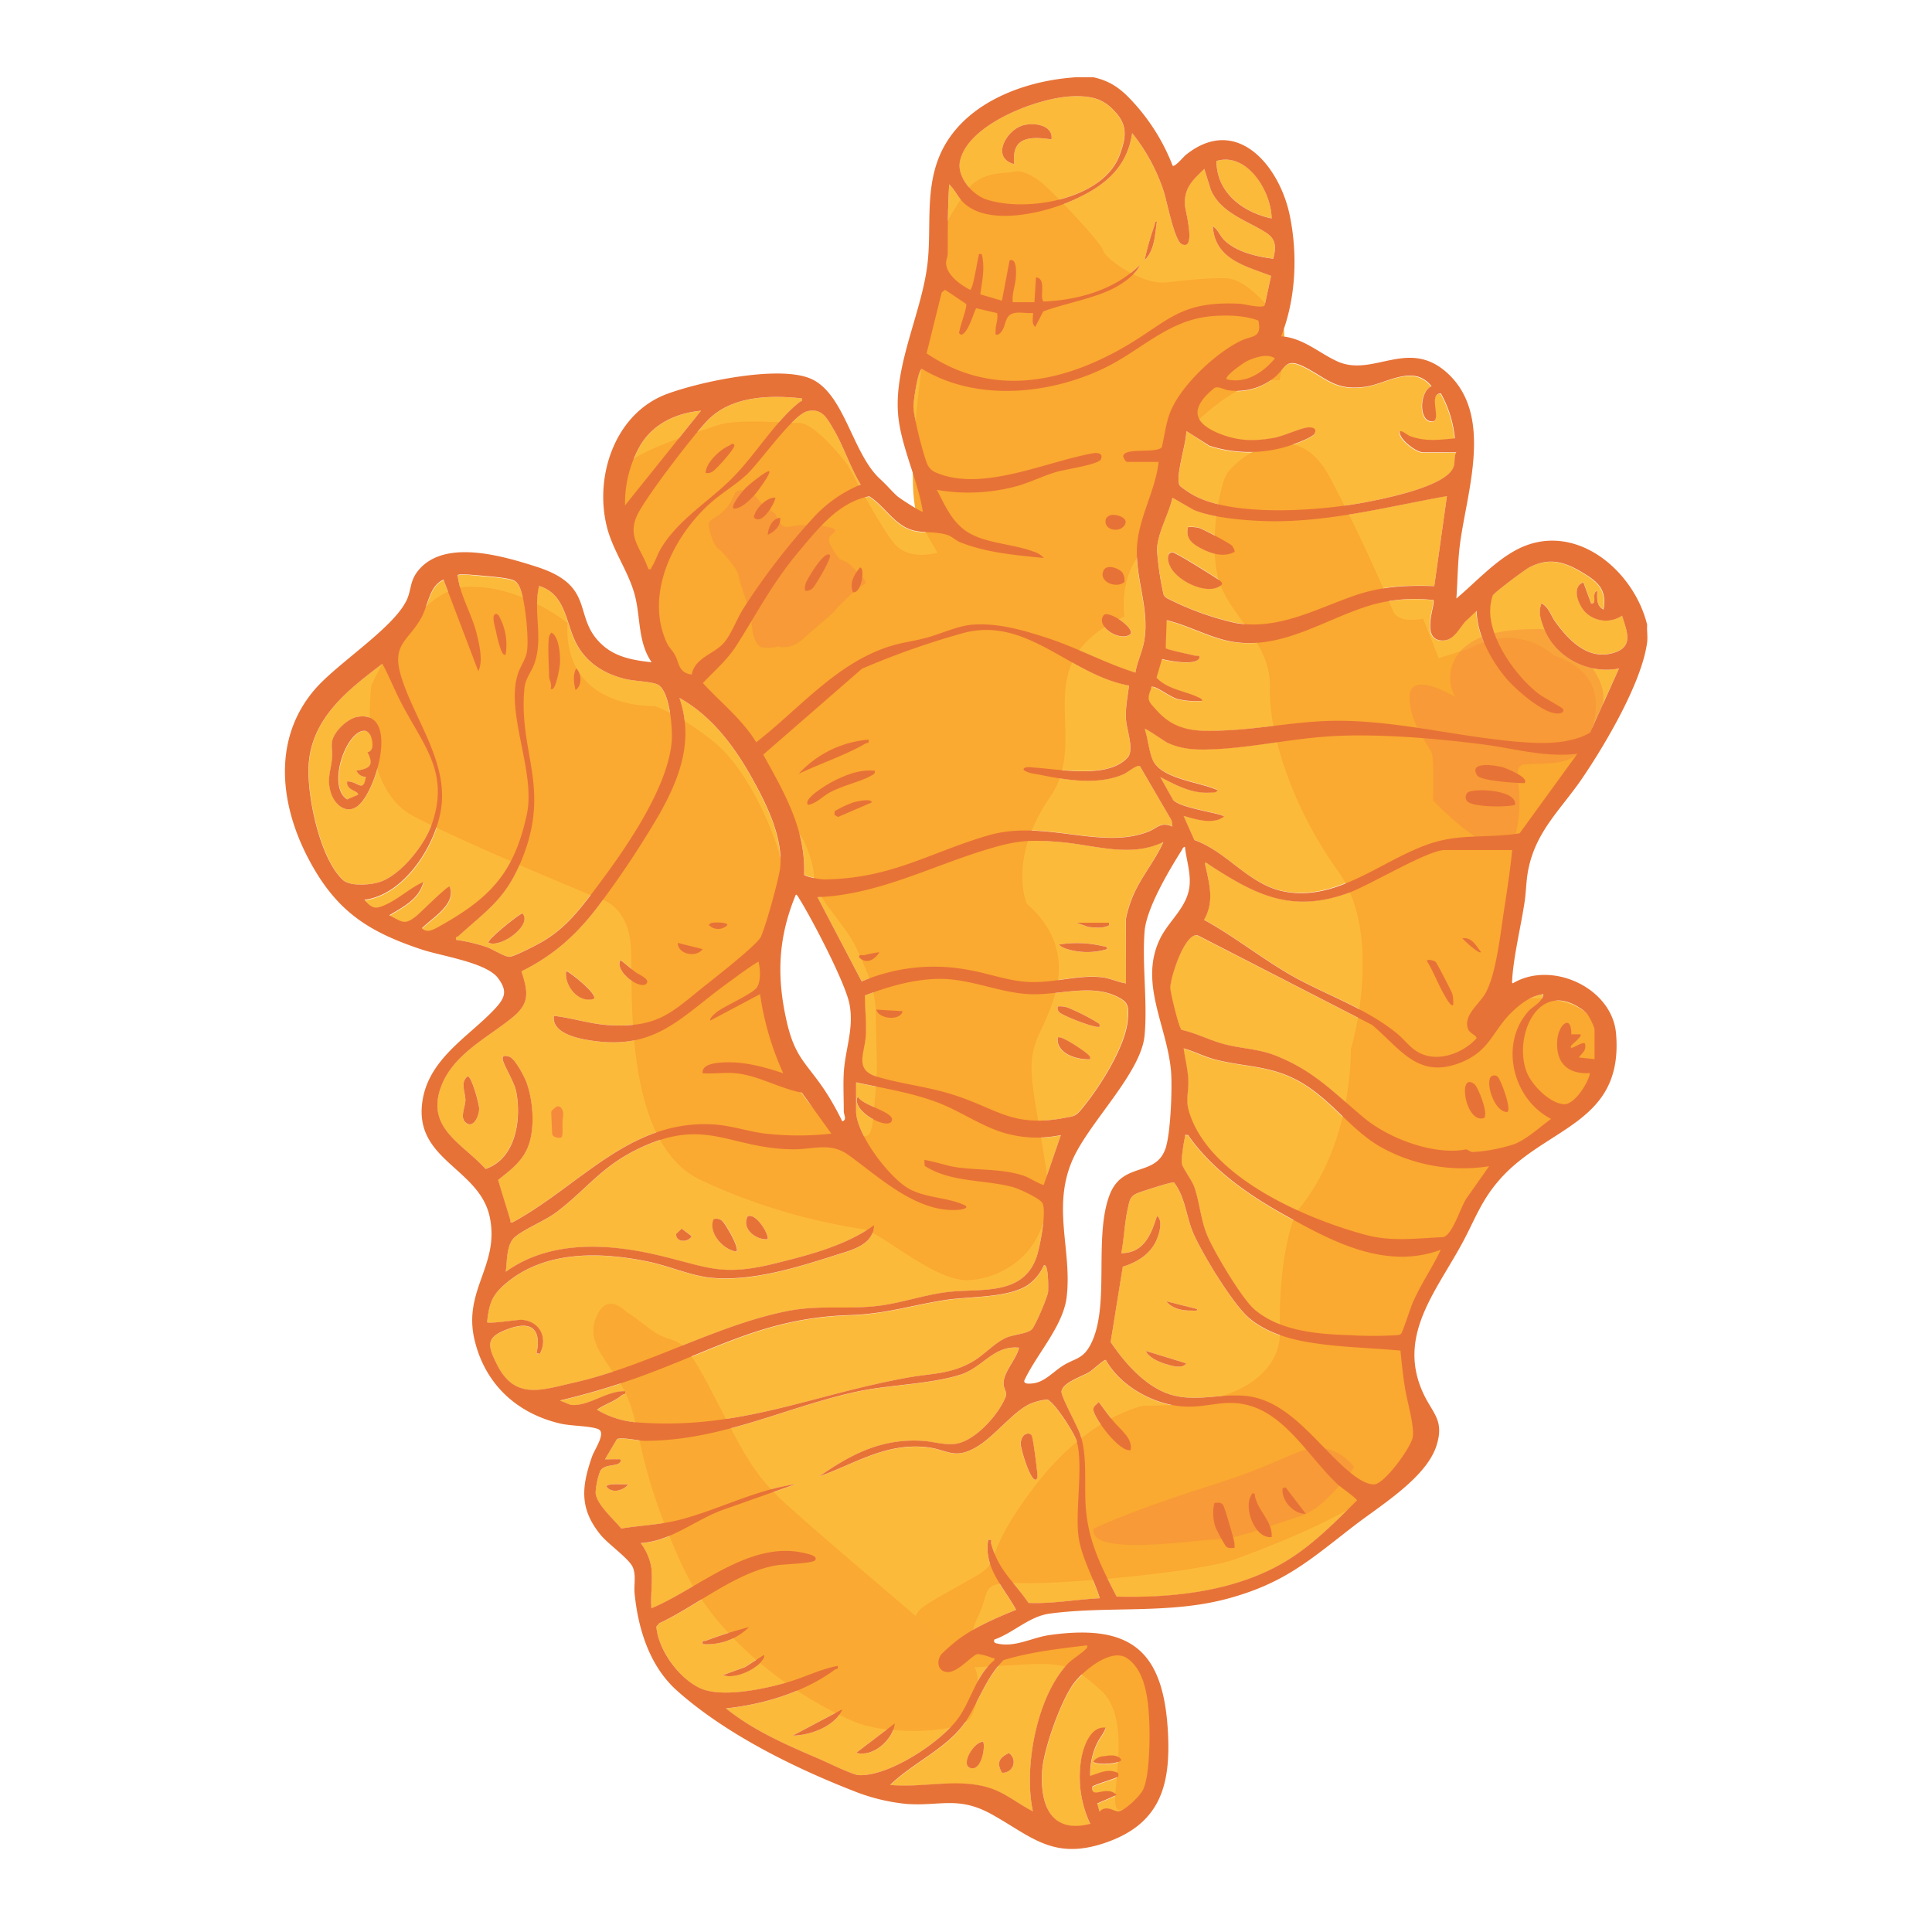 <svg xmlns="http://www.w3.org/2000/svg" xmlns:xlink="http://www.w3.org/1999/xlink" id="Calque_1" data-name="Calque 1" viewBox="0 0 500 500"><defs><style>.cls-1{fill:none;}.cls-2{fill:#fcba3a;}.cls-3{fill:#faa931;}.cls-4{opacity:0.46;}.cls-5{clip-path:url(#clip-path);}.cls-6{fill:#f58a3c;}.cls-7{clip-path:url(#clip-path-2);}.cls-8{fill:#faaa32;}.cls-9{clip-path:url(#clip-path-3);}.cls-10{fill:#e77237;}</style><clipPath id="clip-path"><rect class="cls-1" x="183.39" y="126.77" width="40.64" height="40.84"></rect></clipPath><clipPath id="clip-path-2"><rect class="cls-1" x="282.93" y="374.69" width="67.47" height="25.15"></rect></clipPath><clipPath id="clip-path-3"><rect class="cls-1" x="364.81" y="162.76" width="50.14" height="56.31"></rect></clipPath></defs><title>socrate</title><path class="cls-2" d="M168.59,406a14.11,14.11,0,0,0-2.81-6.62c7.83-.46,13.89-5.82,21-8.51l19.13-6.75c-10.33,1.45-20,6.62-29.93,9.2-5.21,1.35-10,1.44-15.23,2.29-1.81-2.28-6.54-6.35-6.63-9.3a19.11,19.11,0,0,1,1.21-5.62c1.29-2,4.55-1,5.23-2.4.39-.81-.65-.57-1-.6-1-.07-2,.06-3,0l3.06-5.19c1-.65,5.65.41,7.18.41,19.69.05,36.41-8.69,54.77-12.68,8.52-1.86,19-1.92,26.89-4.41,5.86-1.85,8.61-7.7,15.25-7-.69,3-4.15,6.29-4,9.42.06,1.29,1,2,.53,3.29-1.76,4.58-8,11.61-13.14,12.18-2.92.32-5.65-.63-8.44-.8-10.52-.62-18.34,3.41-26.68,9.22,9.34-3.34,17.07-8.58,27.48-7.61,5.77.53,7.41,3.54,13.51-.16,4.7-2.85,9.67-9.55,14.08-11.21a15.72,15.72,0,0,1,3.94-.92c1.79.49,7.1,8.71,7.67,10.81,1.68,6.21-.32,17,.39,24.1.55,5.56,3.94,11.22,5.57,16.51-6.13.3-12.34,1.48-18.46,1.21-3.87-5.65-7.73-8.36-9.63-15.28-.18-.64.43-1.19-.81-1-1.21,7.21,4.09,12.22,7.22,18.06-5,2-10.65,4.48-15,7.7a43.56,43.56,0,0,0-4.29,3.74c-1.51,1.9-.79,4.76,1.8,4.65s6.19-4.51,7.63-4.67a18.52,18.52,0,0,1,3.67,1c.4.17.69-.21.54.64-4.59,3.76-5.9,10-9.06,14.62-4.35,6.37-18.27,15.56-26.06,15.09-1.59-.09-8.08-3.27-10.09-4.14-8.43-3.63-17-7.3-24.2-13.12,9.58-1,20.31-4.19,28.13-10,.45-.33,1,0,.75-1-4.44.86-8.5,2.94-12.83,4.22-6,1.76-17.5,4.25-23.1,1.41-5.34-2.7-10.43-9.81-11-15.78l.76-.88c9.64-4.44,19.84-13.19,30.39-14.95,1.74-.3,9.27-.46,9.93-1.32.89-1.14-2-1.68-2.6-1.82-14.24-3.48-27.4,9.06-39.74,14.27-.26-3.28.35-7,0-10.24M266,371c-1.32.12-1.93,1.69-1.86,2.9s2.39,9,3.79,9.07c.7-.46.52-.63.5-1.28,0-1.25-1.1-9.67-1.47-10.19a1.09,1.09,0,0,0-1-.5M162.57,384.14c-.85.11-5.63-.41-5.61.6,1.36,1.86,4.4,1.06,5.61-.6m31.3,36.94a113.65,113.65,0,0,0-11.16,3.5c-.61.25-1.08-.23-.88.9a15.44,15.44,0,0,0,12-4.4m2.67,9.49c.28-.28,1.61-1.79,1.14-2.27l-4.87,3.15-5.76,2.07c2.79,1,7.43-1,9.49-2.95M218,442.35l-12.84,6.82c4.47,0,11.08-2.46,12.84-6.82M231.59,446l-10,7.62c4.32,1.26,9.54-3.32,10-7.62"></path><path class="cls-2" d="M221.57,280.15c7.06,1.54,14.28,2.64,21.07,5.21,6.28,2.38,12.16,6.76,18.65,8.25a30,30,0,0,0,13.24.19l-4.41,12.85c-.36.27-4-1.91-4.82-2.2-5.57-2-11.64-1.49-17.41-2.27-3-.41-5.69-1.48-8.67-1.95l.07,1.54c6.86,4.37,15.31,3.5,22.81,5.48,1.54.41,6.93,2.88,7.64,4.1,1.2,2-.63,11.59-1.51,14.08-3.58,10.14-14.59,7.93-23.14,9-5.79.7-11.63,2.75-17.36,3.5-8.34,1.11-15.47-.31-24.23,1.46-18.18,3.67-36.3,14.27-55,18.48-8.22,1.85-15.22,4.61-19.86-4.63-2.64-5.26-2.86-7.17,2.79-9.24,5.89-2.16,8.74-.24,7.43,6.23l.79.2c2.26-4.08.09-8.46-4.61-8.83-.95-.08-9.06,1.17-9,.6.52-4.47,1-6.64,4.42-9.64,10.2-9,24.81-8.62,37.33-6,5.24,1.09,11.16,3.69,16.3,4.17,10.48,1,21.92-2.59,31.85-5.77,4.11-1.32,10-2.55,10.24-7.83-7.35,5.31-17.05,7.77-25.8,9.92-13.89,3.42-17.31.85-30.1-2.17-13.08-3.1-28-3.9-39.41,4.29.37-2.68.15-6.93,2.21-8.83,2.33-2.15,7.9-4.32,11-6.66,7.71-5.82,11.5-11.67,21-16.29,17.55-8.53,23.66-.05,40.19.09,5.15,0,9.62-1.88,14.23,1.42,8,5.71,17.84,15.23,28.74,14.22.84-.08,2.86-.52,1.23-1.25-4.34-2-9.68-1.77-14-4.05-5.21-2.73-13.91-14.27-13.91-20.2Zm.4,3.62c-2,3.71,8.06,9,8.82,6.21.62-2.3-7.78-3.88-8.82-6.21M198.69,320.7c.21-1.78-3.45-7.15-5.25-5.85-1.59,3.14,2.28,6.17,5.25,5.85m-8,3.22c.76-1-2.93-7.31-3.8-8a2.29,2.29,0,0,0-2.15-.35c-1.5,3.54,2.5,8,6,8.38m-11.63-4-2.6-1.92L175,319.31c-.21,2.22,3.18,2.38,4,.6"></path><path class="cls-2" d="M299.82,119.57c-.82,7.65-5.22,14.44-5.61,22.28-.41,8.09,3.26,15.74,1.89,24-.47,2.85-1.82,5.49-2.3,8.33-7.82-2.49-15.08-6.49-22.88-9-6.21-2-13.25-4-19.81-3.36-3.53.37-7.91,2.41-11.49,3.36-3,.8-6.16,1.19-9.14,2.11-13.95,4.27-23.64,16.25-34.81,24.91-3.67-6-9.22-10.28-13.81-15.32,3-3.27,6.3-6,8.72-9.77,5.74-9,9.37-16.34,16.55-24.81,4.82-5.68,10.06-12.3,17.79-13.76,4,2.55,6.57,7.63,11.56,8.87,2.73.67,6,.18,8.84,1.19,1,.36,2,1.36,3.05,1.77,6.74,2.76,14.55,3.42,21.75,4.13a5.56,5.56,0,0,0-2.58-1.62c-5.24-2-12.43-2.16-17.05-5-4.15-2.58-5.9-6.86-8.06-11,7.25,1.07,14.12,1,21.17-1.1,3.38-1,6.58-2.63,10-3.6,2.1-.59,10.68-1.8,11.26-3.19s-.42-1.7-1.63-1.65c-12.19,2-28.95,10.25-41,5.08a4,4,0,0,1-2.27-2.14c-1.06-2.41-3.56-12.37-3.6-14.9,0-1.36,1.12-9.59,2.23-9.82,13.79,8.43,32.43,6.74,46.61.08,10.14-4.77,17.05-12.93,28.81-13.75,3.79-.25,8.05-.17,11.61,1.19,1,4.59-1.64,3.84-4.44,5.19-6.65,3.17-15.89,11.85-18.5,18.83-1.08,2.91-1.36,5.8-2.06,8.78-1.64,1.69-9.79-.09-10,2.36a3,3,0,0,0,.89,1.42Zm-12.14,13.71a2,2,0,0,0-1.45,1c-.82,3.09,3.86,3.8,5,1.34.76-1.66-2.22-2.56-3.51-2.34m-72.94,10.37c-1.4-1.27-5.78,6.11-6.2,7.25a4.18,4.18,0,0,0-.22,2,2.32,2.32,0,0,0,2-.69c.78-.78,5-8,4.4-8.54m75.73,4.53c-.89-1.11-4.07-2.31-4.9-.5-1.31,2.89,3.35,4.74,5.45,2.93a3.89,3.89,0,0,0-.55-2.43m-69.7,5.1c2.33.27,3.1-6.47,1.79-6.41-1.51,1.82-2.81,4-1.79,6.41m71.79,10.81c1.15-1.61-5.91-6.42-7-4.8-2.05,3,4.59,7,7,4.8"></path><path class="cls-2" d="M190.46,277.74c5.6.57,11.46,4,17,5.06l7.66,10.6a78.64,78.64,0,0,1-17,0c-4.37-.53-8.87-2.09-13.27-2.38-21.8-1.45-34.66,15.8-52.2,25.3-.88.14-.46-.14-.6-.58-1.05-3.46-2.2-6.89-3.14-10.38,3.25-2.63,6.39-4.85,7.88-9,1.67-4.68,1.14-11.83-.65-16.45-.58-1.52-2.88-5.93-4.37-6.47-.62-.22-1.8-.45-1.73.54.09,1.42,3,5.76,3.52,8.52,1.41,7.16-.12,17.39-7.93,20-6-6.63-15.45-10.51-11.54-21.2,3.14-8.57,12.27-12.82,18.74-18.19,4.43-3.68,3.69-6.65,2.09-11.76,9-4.41,15.09-10.27,20.91-18.23a246.67,246.67,0,0,0,14.83-22.5c5.32-9.45,8.89-19.09,5.15-30,8.52,4.73,14.45,12.85,19.06,21.27,3.59,6.53,7.73,15,7,22.64a113.3,113.3,0,0,1-5,17.92c-.92,2-11.2,10.08-13.65,12-9.25,7.34-12.5,11.5-25.3,10.87-5.16-.26-9.61-1.86-14.62-2.43-.57,4.37,5.81,5.78,9.13,6.32,17,2.75,23.25-5.57,35.46-14.5,2.74-2,5.47-4.1,8.38-5.87.45,1.82.66,5-.38,6.65s-8.36,4.82-10.43,6.42c-.33.26-2.09,1.75-1.63,2.18l12.84-6.82a75,75,0,0,0,6,20.47c-4.71-1.55-9.63-2.95-14.67-2.82-1.95,0-6.46.21-6.2,2.82,2.78.21,5.9-.27,8.63,0m-6.37-38.89a1.74,1.74,0,0,0-.65.56,3.4,3.4,0,0,0,4.81,0c0-.81-3.58-.73-4.16-.56m-2.26,6.78L175.41,244c0,3,4.84,3.91,6.42,1.61m-14.45,8.82c.8-1.17-2.19-2.28-2.94-2.87-1.31-1-2.54-2.15-3.88-3.14-1.67,3,5.43,8.06,6.82,6m-13.64,4c.88-1.18-5.89-6.61-7.22-7.22-.63,3.8,3.29,8.61,7.22,7.22M121,278.56c-2,1.53-.54,4.15-.56,6.21,0,1.74-1.45,4.31-.06,5.64,2.08,2,3.66-1.68,3.6-3.6,0-1.18-1.86-8.25-3-8.25"></path><path class="cls-2" d="M292.16,177.41c-.36,3-.94,5.59-.79,8.61.15,2.78,2.24,8.07.44,10-5.08,5.58-17.62,3-24.28,2.58-.52,0-2.85-.39-2.62.61,1.17.91,2.92,1,4.34,1.29,6.86,1.38,15.09,2.71,21.61-.21.84-.37,3.44-2.54,4.12-2.06l8.22,14.06.23,1.58c-3-1.35-3.95.41-6.14,1.28-12.3,4.9-27.08-3.22-41.53,1-15.51,4.54-25,11.15-42.42,11.39-.9,0-4.84-.62-5.23-1.23.47-11.64-5.17-21.31-10.58-31.07L223.05,173a206.07,206.07,0,0,1,25.8-9.12c16.8-4.77,27.72,10.63,43.31,13.49m-67.39,14a27.4,27.4,0,0,0-18.06,8.83c5.46-2.62,12.11-4.8,17.27-7.84.52-.3,1,.08.79-1m1.61,8c-4-.38-7.82,1.16-11.25,3-1,.54-7.47,4.31-6,5.83,2.06-.27,3.71-2.14,5.49-3.14,3.49-1.93,8.1-2.81,10.84-4.41.56-.32,1.08-.5.93-1.28M216,209.94l0,1,.92.54,8.7-3.75c0-1.2-4.13-.21-4.82,0a29.93,29.93,0,0,0-4.76,2.26"></path><path class="cls-2" d="M415,157.7c-1.89-1-1.66-3-1.61-4.81-1.67.44.15,3.49-1.59,3.21l-2-5.43c-3.16,1.19-1.33,5.77.4,7.63a7.53,7.53,0,0,0,9.62,1c1,3.62,3.08,7.7-1.61,9.42-6.9,2.54-12.13-2.91-15.73-7.93-1.15-1.6-1.63-3.71-3.51-4.7-.88,2.26-.28,4,.49,6.12C402.22,170,411,174.6,419,173l-7.6,16.68c-4.35,2.47-10.11,2.84-15.06,2.59-17.62-.9-35.53-6.33-53.38-5.62-8.55.35-17.15,2-25.69,2.41-7.19.31-13,.53-18.06-5.21-2-2.23-2.63-2.56-1.43-5.47.15-.37-.24-.72.63-.57,1.21.2,4.37,2.57,6.14,3.11a20,20,0,0,0,6.5.51c-.1-.6-.73-.77-1.2-1-3.34-1.61-7.88-2-10.63-5l1.4-4.83c1.92.49,8.68,1.77,9.63-.21.39-.82-.86-.6-1.29-.71-1.13-.29-7.1-1.53-7.38-1.88l.25-7.24c5.81,1.38,11.16,4.61,17.1,5.56,12.95,2.09,24.07-6,35.78-9.47a41.11,41.11,0,0,1,16.14-1.32c.72.74-3.31,9.79,1.84,10.44,3.28.41,4.6-2.77,6.38-4.82l3-2.8c.08,6.12,4.07,13.3,8,17.85,2.35,2.7,9.75,9.26,13.42,8.65.6-.09,1.33-.47.83-1.23-.19-.28-5-2.93-6-3.66-6.05-4.53-13.4-14.78-12.71-22.61a12.28,12.28,0,0,1,.62-3c.38-.77,8.34-6.72,9.54-7.32,5.09-2.56,9-1.43,13.64,1.36,4,2.41,6.37,4.38,5.49,9.55"></path><path class="cls-2" d="M262.1,78.21c-.26-2.23.72-4.45.81-6.6.07-1.49.22-4.83-1.61-4.24l-2,10.44-5.59-1.64c.48-3.55,1.26-6.8.37-10.4-1-.12-.63,0-.81.58-.35,1.19-1.45,8.59-2.19,8.64-2.47-1.23-6.22-3.94-6.22-7,0-.76.41-1.54.42-2.4,0-6,0-11.91.38-17.88,1.61,1.51,2.29,3.51,4,5,6.43,5.67,19.94,2.53,27.16-.54C285,48.69,291.65,43.93,293,34.45a48.51,48.51,0,0,1,8.13,14.95c.84,2.56,2.78,12.88,4.72,13.77,3.79,1.73.88-8.65.8-10.06-.26-4.53,2-6.5,5-9.42l1.73,5.49c2.65,6,9.37,7.9,14.25,11,2.7,1.73,2.6,3.88,1.86,6.74-4.22-.52-9.52-1.72-12.64-4.78-1.15-1.12-1.61-2.75-3-3.63.54,8.58,8.44,10.3,15.08,12.85L327.32,79c-.68.9-5.13-.34-6.43-.4-16-.83-18.6,4.82-30.83,11.71-16.33,9.17-33.9,12.21-50.26,1.12l3.92-15.76.87-.66L250,78.67c.36.63-1.53,5.63-1.68,6.85-.07.52-.49.58.32,1.12,2,0,3.64-6.78,4-6.83L258,81.06c.35,1.56-.42,3-.38,4.57,0,.6-.26,1.18.62,1,1.74-1,1.62-3,2.44-4.38,1.29-2.15,4.43-.94,6.59-1.24.13,1.2-.46,2.74.6,3.61l2.08-4c5.57-2,12.19-3.17,17.53-5.64,2.52-1.17,6.5-3.78,7.48-6.38C288.4,75,279.18,77.63,270.11,78c-1.25-.92.9-6-2-6.25l-.4,6.42Zm34.11-10.84c2.66-2.61,2.66-6.62,3.2-10-.58-.1-.53.69-.67,1.12a70.65,70.65,0,0,0-2.53,8.91"></path><path class="cls-2" d="M408.17,195l-14.95,20.58c-7,1.24-13.81.26-20.85,2-13.36,3.34-25.58,16.13-40.46,13-9-1.92-14.45-10.22-22.89-13.24l-2.78-6.25c3.1.91,7.67,2.33,10.42.2,0-.86-12.56-2.29-13.33-4.71l-3.11-5.53c4.14,2.14,8.21,4.41,13.06,4,.71-.06,1.29.11,1.78-.63-4.47-2.13-14.82-2.88-16.86-8-.94-2.33-1.18-5.41-2-7.84.24-.25,5.09,3.2,5.87,3.56,4.16,1.95,8.25,1.89,12.78,1.65,9.06-.46,18.6-2.5,27.7-3.2,12.46-1,28.82.4,41.32,2,8.14,1.05,15.8,3.43,24.29,2.4m-13.65,7.63c1.46-1.42-4.89-3.9-5.7-4.13-1.81-.49-8.83-1.63-6.54,2.13.87,1.44,10.23,2,12.24,2m-2.4,5.62c.4-4-11.12-4.32-12.34-3.11a1.7,1.7,0,0,0-.15,2.14c1.29,1.61,10.3,1.63,12.49,1"></path><path class="cls-2" d="M286.16,352c3.82,6.83,12.5,11.64,20.26,12.06,6.48.35,10.88-2.28,17.69,0,9.3,3.08,15.25,13.9,22.25,20.3.69.63,4.82,3.53,4.82,4-5.81,5.81-12,12-19.13,16.18-12.73,7.38-28.59,9.09-43.07,8.72-4-7.8-7.4-14.31-8-23.29-.41-5.95.49-13-1.41-18.67-.73-2.16-4.91-9.69-4.86-11.05.1-2.33,5.45-4,7.19-5.09.92-.57,3.91-3.38,4.28-3.13m6.43,23.28c.63-3.05-2.55-5.2-4.4-7.43-1.34-1.61-2.59-3.33-3.82-5-.49.55-1.33,1-1.42,1.82-.19,1.82,6.6,11.22,9.64,10.62m40.13,9.64-.8.2c-.41,3.12,2.81,6.76,6,6.62Zm-8,1.61c-.93-.2-.64.11-.89.51-2,3.05.88,11.24,5.31,10.73.33-4.25-4-7.05-4.42-11.24m-5.21,14.05a6.13,6.13,0,0,0-.1-1.71c-.18-1-2.43-8.69-2.77-9.27-.56-.92-1.34-.72-2.33-.65a11.55,11.55,0,0,0,.3,6.3,47,47,0,0,0,2.69,4.93c.67.6,1.42.4,2.21.4"></path><path class="cls-2" d="M362.42,349.61c.32,3.38.71,6.82,1.27,10.17.53,3.11,2.35,9.39,1.91,12.09s-7.13,11.92-9.84,12.26c-1.71.22-4-1.21-5.34-2.24-8.77-6.68-16.29-19.61-28.31-20.65-6.42-.56-12.43,1.52-18.68-.18-6.66-1.81-12.28-8.2-16-13.75l3.13-19.5c3.52-1.05,6.84-3,8.51-6.43.82-1.66,2.07-5.43.34-6.7-1.46,4.78-3.38,9.62-9.24,9.63.7-3.77.86-8,1.73-11.72.41-1.73.45-2.93,2.29-3.73,1-.43,9.2-3.1,9.62-2.84,2.88,3.72,3.14,8.58,4.88,12.82,2.14,5.19,10.62,19.13,14.79,22.55,3.69,3,8.51,4.76,13.16,5.69,8.31,1.67,17.34,1.75,25.77,2.53m-52.57-10.83-8-2c1.63,2,4.2,2.48,6.63,2.4.48,0,1.49.3,1.4-.39M307,352.83l-10.44-3.21c.6,1.66,3.26,2.8,4.91,3.32,1.47.45,4.49,1.5,5.53-.11"></path><path class="cls-2" d="M391.32,219.94c-.51,5.14-1.29,10.27-2.08,15.38-.92,6-2,16.7-4.83,21.67-1.62,2.87-6,5.88-4.43,9.42.44,1,2.26,1.53,2.09,2.28-3,3.34-8.39,5.62-12.85,4.46-3.82-1-5.1-3.62-7.81-5.83-8-6.53-18.06-9.75-27-14.8-7.7-4.38-15-10.23-22.83-14.51,2.83-5,1.29-9.45.22-14.66,0-.45.75.16.92.27,12,7.81,21.33,12.78,36.11,7.46,5.49-2,20.63-11.14,25-11.14Zm-8,26.49c-1.26-1.64-2.31-3.93-4.81-3.61.54.71,4.2,4.1,4.81,3.61m-11.74,2.51c-.37-.36-1.87-.78-2.31-.31,1.73,2.8,2.85,5.93,4.5,8.76.21.36,1.77,3.35,2.33,2.69a8.92,8.92,0,0,0-.2-2.82c-.16-.61-4-8-4.32-8.32"></path><path class="cls-2" d="M291.39,254.46c-2.29-.33-4.23-1.41-6.61-1.62-6.49-.57-12.52,1.72-19.27,1.22-5.08-.39-10-2.27-15-3.1A47.65,47.65,0,0,0,223,254l-11.49-21.85c15.39-.57,29.14-7.86,43.54-12.25,7.81-2.38,11-2.7,19.27-2,8.95.76,18.12,4.13,26.69,0-2.12,4.94-5.92,9.37-8,14.31a30.44,30.44,0,0,0-1.66,5.56ZM287,238.81h-8.42l3.11,1.1c1.38.15,3.56.34,4.81-.2.58-.25.61-.1.5-.9m-.4,6.81c-.14-.76-.83-.66-1.38-.81a29.18,29.18,0,0,0-11.06-.38c.27.63,1.87,1.16,2.48,1.33a18,18,0,0,0,10-.14m-59,.81a39.24,39.24,0,0,0-3.86.75c-.65.13-1.54-.32-1.35.65,1.88,1.78,4.07.54,5.21-1.4"></path><path class="cls-2" d="M118,243.22c-.26-.94.26-.68.52-.92,7.65-6.86,12.41-9.72,16.53-20,7.5-18.61-.9-27.47.6-44,.25-2.82,1.76-4.22,2.61-6.61,2.34-6.59-.4-13.36,1.21-20.06,7,2.18,6.82,9.52,9.62,14.86,2.61,5,7.15,7.83,12.51,9.17,2.46.62,6.14.62,8.28,1.35,3.49,1.19,4.18,11.84,3.9,15-1.17,13-13.62,30-21.5,40.32-3.59,4.66-6.79,8.3-11.94,11.35-1.38.82-7.3,3.89-8.53,3.93s-4.35-2-5.86-2.51a44.87,44.87,0,0,0-8-1.89m24.09-78.49c-.41,2.77,0,7.42,0,10.44,0,.54.82,2.05.4,3,1.24,1.42,2.39-5.91,2.42-6.61.08-1.93-.23-6.94-2.23-7.84a3.11,3.11,0,0,0-.59,1m6.82,13.85c1.76-1.08,1.62-4.28.2-5.62-.94,1.8-.61,3.74-.2,5.62M126.45,244c3.12,1.34,10.8-4.15,9-7.24-.38-.67-.69-.12-1.12.1-.82.4-8.66,6.58-7.92,7.14"></path><path class="cls-2" d="M399.34,257.27c-.27,2.21-2.67,3.12-3.83,4.4-7.65,8.52-4.11,22.82,5.83,27.92-3,2.14-6.1,5.15-9.52,6.53a42.69,42.69,0,0,1-10.76,2.05c-.75,0-1.33-.77-1.91-.67-8.1,1.53-19.69-2.78-26.15-8.12-7.8-6.47-12.84-12.14-22.81-16.12-4.48-1.79-8.58-1.8-13.12-2.94-3.88-1-7.45-2.91-11.37-3.78-.66-.42-3-9.73-2.92-11a22,22,0,0,1,1.14-4.78c.63-2,3.33-9.35,6-8.66l45.12,23.15c7.28,6.07,11.82,14.14,22.87,9.78,7.93-3.14,8.22-8.46,13.77-13.53,2.26-2.06,4.52-3.72,7.63-4.21M387.6,278.65a1.27,1.27,0,0,0-1.9.2c-1.14,2.11,1.22,9,4.41,8.94,1.13-.83-1.67-8.28-2.51-9.14m-3.55,10.7c1.27-.89-1.45-8-2.53-8.82-4.39-3.27-2.29,10.37,2.53,8.82"></path><path class="cls-2" d="M116.41,229.57c-.46-.34-7.65,6.84-8.63,7.61-3.14,2.49-3.61,1.5-7-.18,3.61-2.19,7.71-4.15,8.83-8.63-3.3,1.47-6.12,4.13-9.36,5.69-2.77,1.33-3.76,1.47-5.89-1.08,10.62-1.27,19.14-15,20-24.94,1-11.67-7.41-22.46-10.57-33.08-2.43-8.16,1.95-9,5.21-14.84,2-3.62,2-8.17,5.81-10l9,23.68c1.3-2.48.32-6.62-.32-9.31-1.26-5.34-4.49-10.15-5-15.53.27-.44,3.86-.11,4.57,0,2.2.18,7.82.6,9.61,1.23,1.54.53,2,2.11,2.43,3.58,1,3.33,1.83,11.63,1.31,15-.29,1.89-1.61,3.67-2.22,5.41-3.59,10.13,4.61,25.61,2.19,36.72-3.32,15.29-9.67,21.77-23,29.16-1.29.7-3,1.57-4.14.27,2.75-2.75,8.85-6.17,7.21-10.64m14.45-60.23a15.3,15.3,0,0,0-1.38-9.25c-.25-.44-.54-1.32-1.22-1.18-1.17.25-.09,3.53.07,4.34.1.49,1.45,7.27,2.53,6.09"></path><path class="cls-2" d="M154.54,364.86c2.2-1.53,4.25-1.95,6.47-3.77.42-.34,1,0,.75-1-4.81-.17-9.56,4.1-14.15,3.51l-2.7-1.1a188,188,0,0,0,20.28-6c19.76-7,32.68-15.39,54.59-16.08,9.6-.3,15.72-2.52,24.92-3.93,6.26-1,16.74-.47,21.61-4.08a12.18,12.18,0,0,0,3.81-4.82c1.27-.86,1.22,6.24,1.11,6.93C271,335.9,268,343,267.09,344c-1.08,1.16-4.79,1.4-6.62,2.2-3.12,1.36-5.74,4.46-8.69,6.16-5.77,3.33-10.55,3.05-16.72,4.16-25.28,4.5-43.81,13.76-70.68,11.57a23.76,23.76,0,0,1-9.84-3.21"></path><path class="cls-2" d="M376.87,117.15c-.72,1.6-.06,2.84-1,4.4-2.69,4.36-16.07,7.13-21.11,8.18-11.83,2.44-35.36,4.36-46-1.67a25.59,25.59,0,0,1-3.34-2.28c-1.51-1.85,1.78-11.4,1.6-14.25l5.91,3.93a34,34,0,0,0,19.46.38c1.43-.39,7.17-2.4,7.75-3.49.7-1.33-.42-1.71-1.61-1.65-1.86.1-6.36,2.26-9,2.73-5.2.92-9.3.83-14.23-1.19-7.36-3-6.88-7.08-1.09-11.75,1.12-.51,2.35.48,3.79.63a15.26,15.26,0,0,0,11.18-2.9c3.67-2.7,3.08-5.73,8.17-3.21,6.07,3,8,6.25,15.88,5.18,5.48-.75,12.51-6,17.14-.12-2.95,1.25-3.33,8.19-.5,9,3.94,1.11-.78-7.08,2.92-7.16a29.28,29.28,0,0,1,3.62,11.64c-4.13.45-7.66.89-11.64-.6-.72-.27-3.23-2.46-2.49-.33.62,1.77,4.23,4.54,5.9,4.54Z"></path><path class="cls-2" d="M385.29,301.84l-5.54,7.9c-1.77,2.17-3.77,9.89-6.38,10.47-7,.31-13.22,1.24-20.08-.6-15.43-4.16-39.35-14.5-45.24-30.63-1.5-4.12-.55-5.2-.59-9,0-2.68-.85-5.93-1.22-8.62,2.59.69,4.95,2,7.54,2.7,6.76,1.92,13.22,1.64,19.89,4.59,9.87,4.36,14.85,13.24,23.53,18.21a43.62,43.62,0,0,0,28.09,5"></path><path class="cls-2" d="M242.76,253.35c8-.13,15.06,3.32,22.75,3.91s16.17-2.72,23.16.52c3.29,1.52,3.4,2.52,3.11,6.11-.55,7-7.38,17.64-11.86,23.05-1.66,2-2,1.91-4.45,2.38-13.66,2.59-17.33-2.34-29.12-6.06-6.41-2-13.31-2.73-19.48-4.6-6-1.82-3.13-6-2.88-10.73.18-3.43-.2-6.87-.24-10.27,6-2.3,12.55-4.2,19-4.31m41.81,12.35c.17-.82-.41-.93-.93-1.28a56.57,56.57,0,0,0-7.21-3.63,6.16,6.16,0,0,0-2.69-.31,1.64,1.64,0,0,0,.37,1.44c.64.85,9.69,4.42,10.46,3.78m-51-4-6.82-.4c.56,2.4,6.2,3.07,6.82.4m48.56,12.44c.13-.77-.52-1.15-1-1.59-.86-.77-6.68-4.78-7.41-4-.49,4.18,5,5.82,8.42,5.61"></path><path class="cls-2" d="M374.46,128.4l-3.27,23.23c-7.51-.25-13.81.05-20.92,2.56-9.88,3.48-19.51,8.87-30.48,7a73.94,73.94,0,0,1-16.92-6c-.74-.38-1.4-.58-1.75-1.45a78.35,78.35,0,0,1-1.67-11.48c.12-4.45,3-9.2,4-13.51l5.48,3.15c4.54,1.94,12.19,2.64,17.2,2.87,16.45.73,32.33-3.57,48.35-6.42m-55,14.44c.19-.26-.37-1.27-.62-1.58-.53-.68-7.57-4.37-8.6-4.65a9.19,9.19,0,0,0-2.82-.19c-.71,3,1.29,4.46,3.75,5.7s5.67,2.13,8.29.72m-16.2.07c-1.5.27-1,2.3-.61,3.31,1.54,3.76,8.67,7.47,12.49,5.75,1.49-.67,1.4-1.14.18-2-1.41-1-11.33-7.22-12.06-7.09"></path><path class="cls-2" d="M179,174.57c-3.47-.53-3.15-2.94-4.33-5.1-.6-1.1-1.51-1.84-2.1-3.13-5.85-12.71,1.85-27.84,11.46-36.33,2.91-2.57,6.39-4.56,9.23-7.23,3.5-3.28,12-15.53,15.73-16.38s5,1.75,6.6,4.47c2.72,4.57,4.38,9.94,7.14,14.52a34.12,34.12,0,0,0-12.63,9,172.1,172.1,0,0,0-17.78,23.16c-1.65,2.62-3.14,6.76-5.11,8.93-2.5,2.77-7.33,3.71-8.21,8.06M199.09,122c-.48-.47-5.44,3.59-6,4.19s-4.06,4.58-3.19,5.44c2,.06,4.3-2.3,5.63-3.81.57-.65,4.06-5.37,3.6-5.82m1.6,6.82c-2-.22-4.7,2.36-5.3,4.13-.19.54-.58.82.08,1.29,2,1.27,4.95-3.79,5.22-5.42M201.9,134c-2.06.15-3.13,2.63-3.21,4.41,1.74-.78,3.45-2.31,3.21-4.41"></path><path class="cls-2" d="M307.43,293.81c6.31,9.08,15.84,15.64,25.42,20.94,12.17,6.72,25.84,14,40,8.77-2.18,4.59-5.13,8.83-7.17,13.5-.65,1.47-2.53,7.65-3.06,8.19s-.7.35-1.19.41a99.38,99.38,0,0,1-12.08,0c-8.35-.26-18-1-24.67-6.64-3.36-2.84-10.57-15-12.34-19.37-1.64-4-1.89-8.42-3.29-12.36-.63-1.77-3-5-3.21-6-.22-1.23.46-5.44.8-6.8.14-.61-.29-.71.78-.6"></path><path class="cls-2" d="M99,171.76c1.74,3.29,3.1,6.74,4.81,10,5.78,11.16,12.81,18.29,7.84,31.92-1.91,5.24-8,12.92-13.47,14.62-2.36.73-7.56,1.16-9.41-.58-6-5.63-9.31-21.8-8.85-29.72.72-12.17,10.17-19.53,19.08-26.28M92.64,185.5c-2.67.43-6.28,3.87-6.69,6.56-.22,1.38.12,3,0,4.38-.35,3.28-1.36,5.24-.28,8.72,1,3.27,4.28,5.9,7.31,3.12,4.69-4.3,10.31-24.48-.3-22.78"></path><path class="cls-2" d="M277.67,24.92c4.95-.13,8.08.64,11.32,4.5,2.92,3.49,2.23,6.66.7,10.76-4.26,11.48-24.2,14.87-34.51,11.43-3.64-1.22-7.55-5.84-6.8-9.77,1.87-9.77,20.55-16.7,29.29-16.92m-5.54,11.14c.52-3.84-4.95-4.47-7.73-3.51-4.15,1.44-7.88,8.35-1.91,9.93-.78-7.18,4.06-7.19,9.64-6.42"></path><path class="cls-2" d="M284.58,468.85l-.63-2,5-2.2a2.91,2.91,0,0,0-2.19-1c-2-.2-4.42,1.5-4-1.21.82-.61,6.53-2.2,6.66-2.59s.13-1-.24-1c-2.6-1.09-4.57.14-7,.83a18,18,0,0,1,1.67-8.17c.68-1.54,1.83-2.71,2.34-4.27-4-.52-5.86,5.09-6.37,8.28a28.45,28.45,0,0,0,2.36,16.61c-10.29,2.61-13-5.07-12.44-13.84.38-5.55,5-18.87,8.62-23.1,2.52-3,9.31-8.59,13.25-6,4.92,3.21,5.57,10.88,5.83,16.24.21,4.25.14,14.08-1.55,17.75-.76,1.68-4.69,5.47-6.38,5.71-1,.15-3.11-1.85-4.91.05m1.1-14.35a3.8,3.8,0,0,0-2.71,1.3c0,1.11,7.21.73,7.21-.4-1-1.42-3-1.14-4.5-.9"></path><path class="cls-2" d="M281.36,425.89c.15.68-.22.82-.61,1.2-1.44,1.41-3.27,2.29-4.82,4-7.74,8.69-11,26.57-8.62,37.75-3.34-1.73-6.64-4.35-10.16-5.69-8.42-3.22-17.93-.3-26.76-1.14,6.09-6,15.46-9.73,20-17.14,3-5,5-10.81,9.33-15.15,7-2.16,14.37-3,21.65-3.84m-26.89,24.89c-2.28-.17-5.95,5.93-3.34,6.79s3.93-5,3.34-6.79m4.85,8a2.79,2.79,0,0,0,1.78-5.1c-2.54,1.25-3.26,2.52-1.78,5.1"></path><path class="cls-2" d="M207.52,103.11c.22.92-.18.66-.51.91-6.38,5-11.52,13.71-17.54,19.77s-13.83,10.6-18.4,18.14c-.89,1.48-1.5,3.44-2.39,4.82-.25.39,0,.72-.88.52-1.69-5.15-5.46-8-3-13.66,1.91-4.42,14.78-21.2,18.44-24.9,6.22-6.29,16.08-6.48,24.3-5.6m-24.88,19.26a2.39,2.39,0,0,0,1.82-.38c.91-.53,6-6.09,5.6-6.84s-.93,0-1.4.2c-2.25,1-6,4.39-6,7"></path><path class="cls-2" d="M412.58,274.13l-4-.4c.93-1.24,2-1.8,1.6-3.61-.7-.72-4.29,2.22-3.6.6.2-.47,3-2.49,2.4-3h-2.41c.05-5.4-3.29-2.52-3.62,1.39-.5,5.88,2.57,9,8.44,8.64-.36,2.53-4,8.13-6.6,8.06-3.7-.11-8.29-4.83-9.65-8.06-3.69-8.78,2.4-24,13.41-17a8,8,0,0,1,2.21,1.8,15.79,15.79,0,0,1,1.83,3.79Z"></path><path class="cls-2" d="M181.43,106.32,161.77,130.8a30.18,30.18,0,0,1,3.8-15.26c3.3-5.78,9.38-8.63,15.86-9.22"></path><path class="cls-2" d="M329.11,56.53c-7.44-1.6-14.29-6.67-14.27-14.87,8-2.38,14.18,7.88,14.27,14.87"></path><path class="cls-2" d="M317.48,98.28c-.86-.77,4.48-4.39,5.13-4.7,2-1,5.4-2.15,7.3-.71-3.1,3.66-7.43,6.57-12.43,5.41"></path><path class="cls-2" d="M95.17,194.66c1.77,3.41.64,4.28-2.83,4.8a2.57,2.57,0,0,0,2.41,1.61c-.62,4.35-2.17,1-4.82,1.2a1.72,1.72,0,0,0,.38,1.43c.62.91,2.64,1.22,2.43,2l-2.82,1.2c-5.22-3.32-.46-17.35,4.29-17.76,2.23-.2,3.26,5.21,1,5.54"></path><path class="cls-3" d="M368.3,160.1s-6.25,1.47-7.71-1.84-7.34-17.61-16.52-34.87-24.95-4-26.79-.36-4.77,19.45-1.47,28.26S329,166.7,328.66,178.08s5.5,30.47,17.62,47.35,3.3,46.24,3.3,46.24.73,24.59-13.95,41.84c0,0-4.77,8.81-4.41,31.2,0,0,2.21,19.45-35.23,19.08,0,0-14.31,2.57-28.26,20.92s-8.07,19.09-15.05,23.13-13.58,7.34-15,9.17-7.9,15.78,14.58,14.5,23.59-2.38,32.76,6.06.74,31.2,4.77,30.83S299.3,460,299.3,460s4.4-29.73-10.65-34.5-42.94,7.7-35.6-7c3.46-6.93,0-9.17,11.38-8.8s46.61-2.94,55.42-6.25S365,386.92,366.1,373.7c.69-8.38-3.74-14.55-1.47-26.05,1.3-6.63,7.39-16,11.38-26.06,9.54-24.23,32.66-30.83,35.22-34.87s8.45-22.39-4.76-26.79-18.72,1.83-18.72,1.83,5.34-21,3.67-29.36C389.58,223.22,403.9,203,403.9,203s21.65-25.69-1.84-33.4c0,0-8.81-8.81-21.66-1.83l-8.07,2.57Z"></path><path class="cls-3" d="M96.15,177.16s-3.85,26.43,11,34.14,48.45,21.46,48.45,21.46,7.15,1.66,7.7,12.67-2.2,50.65,18.17,60a152.49,152.49,0,0,0,41.84,12.66c4.41.55,18.72,13.76,27.53,13.21s23.12-7.7,19.82-29.18-5.51-26.42-1.66-34.68,10.47-21.47-3.29-33.58c0,0-5-11.56,6-27.53s-7.16-34.68,19.27-46.79c0,0-2.21-13.77,8.8-20.37,0,0-1.65-11.57.56-19.82,0,0,17.06-22.58,30.83-20.92,0,0,2.75-13.76,0-16S323,72,316.91,72s-9.36.55-15.41,1.1-15.42-6.06-16-8.25-13.21-15.42-16-17.62-5.51-3.3-7.16-2.76-8.81-.54-12.66,5.51S242,61,242.59,68.71s-3.31,21.47-3.31,21.47-6.05,37.43-1.1,45.14l4.41,7.71s-7.16,2.2-11-2.2-12.12-20.37-12.12-20.37-8.25-11-12.66-11-16-1.1-20.92.55-23.12,7.16-24.77,11.56-2.2,13.76-2.2,13.76,3.85,10.46,7.71,16.52,6.6,23.67,14.86,29.18,18.16,18.72,19.27,23.12,7.16,13.21,7.16,13.21,2.75,5.51,2.75,9.91,8.26,12.12,11,18.17,5,10.46,5,17.62.56,13.76,0,18.72-.54,11.55-2.2,12.11-7.15.55-7.15.55l-8.81-9.91s-9.91-12.66-9.36-22,4.4-34.12,2.75-40.74-8.26-22.57-17.07-29.72-15.41-9.36-15.41-9.36-23.67,1.1-22.57-21.47c0,0-12.11-9.91-25.88-9.36s-24.77,25.32-24.77,25.32"></path><g class="cls-4"><g class="cls-5"><path class="cls-6" d="M201.3,167.25s3,1.38,6.88-2.19,6.88-5.79,8-7.16,2.75-2.75,4.69-4.69,4.12-1.92,2.75-3.3-3.58-4.13-5-4.67l-1.37-.56s-3-3.85-2.75-5.23,3.57-2.2,0-3-1.94-.55-6.34-.55-5,1.65-6.61-1.1.28-.82-3.3-3.58-2.75-4.67-5.78-4.4-1.65.55-3.85,3.85-5.51,3.58-5.23,5.23,1.1,5,2.47,6.06,5,5.23,5.24,6.88,3.3,10.46,3.3,10.46,0,8,3,8.26,3.85-.28,3.85-.28"></path></g></g><g class="cls-4"><g class="cls-7"><path class="cls-6" d="M283,395.64s9.09-4.41,27.25-10.19,17.9-6.61,26.43-9.91,13.77,4.13,13.77,4.13S343,390.4,336.64,392.33s-16.52,6.06-21.75,6.06-33,4.68-31.93-2.75"></path></g></g><path class="cls-6" d="M143,287.24l.78-.67a1,1,0,0,1,1.45.17c.54.76.64,1.27.43,2.74-.27,1.92.28,4.67-.54,4.95a2.6,2.6,0,0,1-1.63-.26,1,1,0,0,1-.6-.86l-.23-5.29a.93.93,0,0,1,.34-.78"></path><path class="cls-8" d="M154.23,341c3-7.43,8.26-1.1,8.26-1.1s-1.66-1.65,5.5,3.85,7.16-.83,15.14,14.32,10.74,22,18.44,29.45,49.55,42.39,50.65,44,1.65,8-.83,12.66-21.19,4.68-28.89,1.93-35-16.79-46.25-41.57-10.19-34.12-13.76-42.66S151.2,348.38,154.23,341"></path><g class="cls-4"><g class="cls-9"><path class="cls-6" d="M376.65,180.38s-11.84-7.16-11.84,0S370,193,370.59,195s.28,12.12.28,12.12,18.71,20.09,21.46,8.26-2.2-17.35,2.76-17.62S405,198,408.57,195s8-11.83,5.79-17.89-10.46-14.31-16-14.31-16,.27-20.65,6.05a10.24,10.24,0,0,0-1.09,11.57"></path></g></g><path class="cls-10" d="M283,20c4.52,1,7.23,3.1,10.24,6.41a52.12,52.12,0,0,1,10.24,16.47c.58.43,2.79-2.3,3.41-2.79,13.13-10.55,24.23,2.78,26.89,15.62,2.11,10.18,1.61,21.67-2.22,31.33,5.65.36,9.9,4.4,14.58,6.5,9.16,4.12,18.15-6,28.15,2.75,12.66,11.14,5.08,31.5,3.47,45.2-.52,4.44-.53,8.95-.85,13.4,4.88-4.09,9.73-9.46,15.38-12.51,14.8-8,30.48,4.87,34,19.34-.12,1.41.17,3,0,4.42-1.33,10.41-10.81,26.45-16.77,35.22-5.51,8.11-12,13.62-14,23.71-.58,2.87-.54,5.8-1,8.66-.92,6-2.84,14-3.16,19.74,0,.33-.19.95.19,1,10-6,25.7,1.14,26.69,13.06,1.94,23.32-18.08,24-30.11,37.72-4.89,5.56-6.45,10.5-9.81,16.67-6.83,12.56-16.87,24-9.91,38.81,2.39,5.09,5.4,6.82,3.39,13.29-2.62,8.46-14.68,15.66-21.56,21-11.34,8.77-17.79,14.68-32.32,18.65-15.22,4.17-31.07,1.89-46.25,3.93-5.34.71-9.4,5-14.35,6.72-.23.9.36.94,1.1,1.09,4.49.89,8.76-1.63,13.19-2.26,21.28-3,29.6,4.2,30.67,25.44.71,13.95-2.33,23.7-16.55,28.43-13.38,4.45-19-1.93-29.21-7.55-8.54-4.69-13.24-2-21.87-2.61a50,50,0,0,1-13.85-3.4c-15.51-6.06-33.1-14.78-45.56-25.89-7.09-6.31-10.06-15.85-11-25.1-.24-2.29.44-4.57-.44-6.79s-6.43-6.07-8.38-8.48c-5.49-6.75-4.94-12.39-2.2-20.24.65-1.89,3.84-6.31,1.49-7.15s-6.94-.73-9.82-1.42c-11.14-2.65-19.23-10.1-22-21.31-3.28-13.07,6.44-19.45,3.88-32S107.79,300.41,109.2,286c1.14-11.75,12-17.54,18.86-24.9,2.68-2.88,3.34-4.63.8-8-3-4-14.49-5.65-19.57-7.32-14.19-4.68-22.4-10.11-29.46-23.53-7.37-14-9.35-30.83,1.47-43.63,5.84-6.91,20.63-16.08,24-23.42,1.14-2.51.78-4.74,2.74-7.29,6.69-8.7,22.16-4,30.9-1.21,15.82,5.11,8.82,13.3,17.26,20.48,3.47,3,8.06,3.74,12.44,4.21-3.56-5.19-2.84-11.43-4.3-17.17-1.58-6.2-5.79-11.74-7.31-18C153.79,123.1,159.22,107,172.5,102c8.6-3.23,28.42-7.39,36.89-4.17,9.14,3.47,11.05,19.46,18.4,26.16,1.79,1.64,2.86,3,4.41,4.41.5.47,6.38,4.32,6.62,4-1.28-8.32-5.83-17.19-6.42-25.49-.89-12.59,6-25.81,7.58-38.19,1.1-8.78-.43-17.82,2.45-26.46,4.94-14.85,21.74-21.38,36.12-22.27Zm-5.29,4.92c-8.75.22-27.42,7.15-29.29,16.92-.75,3.94,3.17,8.55,6.8,9.76,10.31,3.45,30.25.06,34.52-11.42,1.52-4.1,2.21-7.27-.71-10.75-3.24-3.87-6.37-4.64-11.32-4.51M262.1,78.21h5.61l.4-6.42c2.9.29.74,5.33,2,6.25,9.06-.41,18.29-3,24.89-9.47-1,2.61-5,5.21-7.48,6.38-5.34,2.47-12,3.62-17.53,5.64l-2.07,4c-1.08-.87-.48-2.41-.6-3.61-2.16.3-5.3-.91-6.6,1.24-.82,1.36-.7,3.38-2.45,4.38-.87.17-.59-.41-.6-1-.05-1.53.72-3,.37-4.57l-5.35-1.25c-.41,0-2.09,6.79-4,6.83-.82-.54-.4-.6-.34-1.12.16-1.22,2.05-6.22,1.68-6.84L244.59,75l-.87.66L239.8,91.45c16.36,11.09,33.94,8,50.25-1.12,12.25-6.89,14.84-12.54,30.83-11.71,1.31.07,5.77,1.3,6.43.4l1.63-7.63c-6.64-2.55-14.54-4.27-15.07-12.85,1.38.88,1.84,2.51,3,3.63,3.13,3.06,8.42,4.26,12.64,4.78.74-2.86.84-5-1.86-6.74-4.87-3.13-11.59-5-14.26-11l-1.72-5.49c-3,2.92-5.27,4.89-5,9.42.08,1.41,3,11.8-.81,10.06C303.9,62.28,302,52,301.13,49.4A48.09,48.09,0,0,0,293,34.45c-1.35,9.48-7.95,14.24-16.19,17.74-7.21,3.06-20.73,6.2-27.16.53-1.72-1.51-2.39-3.51-4-5-.38,6-.36,11.89-.38,17.88,0,.86-.43,1.64-.43,2.4,0,3.07,3.76,5.78,6.23,7,.73,0,1.84-7.45,2.19-8.64.17-.58-.22-.69.82-.58.88,3.6.09,6.85-.37,10.4l5.58,1.64,2-10.44c1.84-.59,1.68,2.75,1.62,4.24-.09,2.15-1.07,4.37-.81,6.6m67-21.68c-.09-7-6.32-17.25-14.27-14.88,0,8.22,6.83,13.28,14.27,14.88m-29.29,63h-8.23a3.16,3.16,0,0,1-.9-1.41c.18-2.45,8.33-.67,10-2.36.69-3,1-5.87,2.05-8.78,2.62-7,11.84-15.66,18.5-18.84,2.8-1.33,5.43-.6,4.44-5.19-3.56-1.34-7.82-1.44-11.62-1.17-11.75.81-18.65,9-28.8,13.73-14.18,6.67-32.82,8.36-46.62-.06-1.1.23-2.25,8.46-2.22,9.81,0,2.53,2.54,12.5,3.6,14.9a4,4,0,0,0,2.27,2.15c12.06,5.16,28.83-3.06,41-5.08,1.22-.06,2.19.29,1.63,1.63s-9.17,2.61-11.26,3.19c-3.47,1-6.68,2.61-10,3.61a47.81,47.81,0,0,1-21.18,1.11c2.16,4.14,3.92,8.42,8.06,11,4.61,2.87,11.82,3,17,5a5.49,5.49,0,0,1,2.59,1.62c-7.2-.71-15-1.37-21.76-4.12-1-.43-2-1.42-3-1.77-2.87-1-6.12-.54-8.83-1.2-5-1.23-7.52-6.32-11.57-8.86-7.72,1.44-13,8.07-17.79,13.76-7.18,8.46-10.81,15.76-16.55,24.8-2.42,3.82-5.67,6.51-8.72,9.77,4.59,5,10.14,9.34,13.81,15.32,11.17-8.67,20.86-20.63,34.82-24.91,3-.92,6.13-1.3,9.13-2.11,3.58-.95,8-3,11.49-3.36,6.57-.69,13.6,1.34,19.81,3.36,7.79,2.54,15.06,6.54,22.87,9,.49-2.84,1.84-5.49,2.31-8.33,1.37-8.25-2.3-15.9-1.9-24,.39-7.84,4.8-14.63,5.62-22.29m17.66-21.28c5,1.16,9.32-1.75,12.43-5.41-1.89-1.44-5.33-.23-7.3.71-.64.31-6,3.93-5.13,4.7m59.39,18.87h-8.63c-1.67,0-5.28-2.77-5.9-4.55-.73-2.12,1.77.07,2.49.34,4,1.49,7.51,1,11.64.6a29.33,29.33,0,0,0-3.62-11.64c-3.7.08,1,8.27-2.92,7.16-2.83-.81-2.45-7.74.51-9-4.64-5.89-11.67-.62-17.15.13-7.84,1.07-9.81-2.17-15.88-5.19-5.09-2.52-4.49.52-8.16,3.21a15.36,15.36,0,0,1-11.2,2.91c-1.42-.15-2.67-1.14-3.77-.63-5.8,4.66-6.28,8.73,1.08,11.75,4.93,2,9,2.11,14.24,1.18,2.59-.46,7.09-2.62,8.95-2.71,1.19-.07,2.31.31,1.61,1.63-.58,1.1-6.32,3.11-7.75,3.49a33.94,33.94,0,0,1-19.46-.37L307,111.54c.18,2.83-3.11,12.39-1.6,14.24a24.3,24.3,0,0,0,3.34,2.28c10.58,6,34.12,4.11,45.94,1.67,5-1,18.43-3.82,21.13-8.18,1-1.56.3-2.8,1-4.4M207.51,103.1c-8.2-.87-18.07-.69-24.29,5.6-3.67,3.72-16.53,20.49-18.45,24.91-2.43,5.64,1.34,8.51,3,13.66.94.2.64-.13.9-.52.89-1.38,1.49-3.34,2.39-4.83,4.56-7.54,12.27-12,18.39-18.13S200.62,109,207,104c.33-.25.74,0,.5-.92m-26.08,3.22c-6.49.6-12.56,3.44-15.86,9.22a30.19,30.19,0,0,0-3.8,15.27ZM179,174.56c.88-4.34,5.71-5.28,8.21-8.05,2-2.18,3.46-6.31,5.12-8.93a171.93,171.93,0,0,1,17.77-23.17,34.16,34.16,0,0,1,12.64-9c-2.77-4.58-4.43-10-7.15-14.53-1.61-2.71-2.88-5.31-6.61-4.46s-12.22,13.1-15.72,16.39c-2.84,2.66-6.32,4.66-9.23,7.22-9.61,8.49-17.32,23.62-11.46,36.34.6,1.29,1.51,2,2.1,3.12,1.18,2.16.85,4.57,4.33,5.09M374.46,128.4c-16,2.84-31.9,7.15-48.35,6.41-5-.22-12.67-.92-17.21-2.86l-5.47-3.15c-.94,4.31-3.86,9-4,13.51a78.55,78.55,0,0,0,1.68,11.48c.36.87,1,1.07,1.76,1.45a73.86,73.86,0,0,0,16.91,6c11,1.85,20.6-3.54,30.49-7,7.1-2.5,13.4-2.8,20.92-2.56ZM415,157.7c.88-5.16-1.46-7.14-5.49-9.55-4.67-2.8-8.54-3.92-13.64-1.36-1.2.6-9.16,6.55-9.54,7.32a12.38,12.38,0,0,0-.62,3c-.69,7.83,6.66,18.09,12.71,22.61,1,.72,5.77,3.37,6,3.67.5.76-.23,1.12-.83,1.23-3.67.6-11.07-6-13.42-8.66-4-4.55-8-11.73-8-17.85l-3,2.8c-1.78,2.06-3.1,5.23-6.38,4.82-5.14-.65-1.12-9.7-1.84-10.43a41.1,41.1,0,0,0-16.14,1.31c-11.71,3.46-22.82,11.57-35.78,9.48-5.94-1-11.29-4.2-17.1-5.58l-.24,7.24c.27.37,6.24,1.6,7.37,1.89.43.12,1.68-.12,1.29.7-.95,2-7.71.71-9.62.21l-1.41,4.83c2.76,3,7.29,3.4,10.63,5,.47.22,1.1.4,1.2,1a20.36,20.36,0,0,1-6.51-.51c-1.76-.54-4.92-2.91-6.12-3.11-.87-.15-.49.19-.64.58-1.2,2.9-.55,3.23,1.43,5.45,5.1,5.75,10.87,5.54,18.06,5.22,8.54-.39,17.15-2.07,25.69-2.41,17.85-.7,35.76,4.71,53.38,5.62,5,.25,10.72-.11,15.06-2.59L419,173c-8,1.63-16.78-3-19.56-10.75-.77-2.12-1.37-3.86-.5-6.12,1.89,1,2.37,3.1,3.52,4.71,3.59,5,8.83,10.45,15.73,7.92,4.7-1.72,2.65-5.8,1.61-9.42a7.54,7.54,0,0,1-9.62-1c-1.74-1.86-3.57-6.44-.4-7.63l2,5.43c1.75.28-.07-2.77,1.6-3.21-.05,1.81-.28,3.85,1.61,4.81M116.41,229.57c1.64,4.47-4.46,7.9-7.21,10.64,1.19,1.31,2.86.43,4.14-.27,13.35-7.39,19.7-13.87,23-29.16,2.42-11.11-5.78-26.59-2.19-36.72.61-1.74,1.93-3.52,2.22-5.41.52-3.33-.35-11.63-1.31-15-.42-1.47-.9-3.05-2.43-3.58-1.79-.63-7.41-1.05-9.61-1.23-.71-.06-4.3-.4-4.57,0,.56,5.38,3.79,10.19,5,15.53.64,2.69,1.62,6.83.32,9.31l-9-23.68c-3.85,1.87-3.79,6.43-5.81,10-3.26,5.84-7.64,6.68-5.21,14.84,3.16,10.62,11.6,21.41,10.57,33.08-.87,9.91-9.39,23.67-20,24.94,2.13,2.55,3.12,2.41,5.89,1.08,3.24-1.56,6.06-4.22,9.36-5.69-1.12,4.49-5.22,6.44-8.83,8.63,3.4,1.68,3.88,2.67,7,.19,1-.78,8.17-8,8.63-7.62M118,243.22a44.87,44.87,0,0,1,8,1.89c1.51.54,4.64,2.55,5.86,2.51s7.15-3.11,8.53-3.93c5.15-3.05,8.35-6.7,11.94-11.35,7.88-10.27,20.33-27.34,21.5-40.31.28-3.12-.41-13.76-3.9-15-2.15-.73-5.82-.74-8.28-1.35-5.36-1.34-9.9-4.18-12.51-9.17-2.8-5.34-2.65-12.69-9.62-14.87-1.6,6.7,1.13,13.48-1.21,20.07-.85,2.38-2.36,3.79-2.61,6.61-1.5,16.49,6.9,25.37-.6,44-4.12,10.25-8.89,13.1-16.53,20-.26.24-.77,0-.52.92m174.14-65.81c-15.59-2.86-26.52-18.26-43.31-13.49a209.32,209.32,0,0,0-25.8,9.12L197.52,195.3c5.42,9.76,11.06,19.43,10.58,31.07.4.6,4.35,1.24,5.23,1.23,17.43-.24,26.92-6.85,42.43-11.4,14.45-4.23,29.23,3.89,41.52-1,2.2-.87,3.17-2.63,6.14-1.28l-.21-1.58L295,198.27c-.67-.47-3.28,1.69-4.12,2.06-6.52,2.93-14.75,1.59-21.62.21-1.42-.29-3.17-.38-4.34-1.29-.22-1,2.11-.65,2.63-.61,6.66.42,19.2,3,24.28-2.58,1.8-2-.3-7.26-.43-10-.16-3,.42-5.65.78-8.61M99,171.76C90.05,178.52,80.6,185.87,79.88,198c-.46,7.93,2.84,24.1,8.85,29.72,1.86,1.73,7.06,1.31,9.41.58,5.47-1.7,11.56-9.38,13.47-14.62,5-13.63-2.06-20.75-7.84-31.92-1.71-3.3-3.07-6.75-4.81-10m91.5,106c-2.73-.28-5.85.2-8.63,0-.26-2.63,4.25-2.78,6.2-2.83,5-.12,10,1.28,14.67,2.83a75.39,75.39,0,0,1-6-20.48l-12.84,6.82c-.45-.43,1.3-1.92,1.63-2.17,2.07-1.62,9.37-4.74,10.43-6.43s.84-4.82.37-6.65c-2.9,1.77-5.63,3.86-8.38,5.86-12.21,8.94-18.45,17.26-35.44,14.5-3.32-.53-9.71-1.94-9.14-6.31,5,.57,9.46,2.17,14.63,2.43,12.79.63,16-3.53,25.29-10.87,2.45-1.95,12.73-10,13.66-12,1.26-2.71,4.66-14.93,5-17.92.76-7.59-3.38-16.1-7-22.64-4.62-8.42-10.56-16.53-19.07-21.27,3.73,10.88.17,20.53-5.15,30a244.7,244.7,0,0,1-14.84,22.5c-5.81,8-11.94,13.82-20.89,18.24,1.59,5.1,2.32,8.06-2.1,11.75-6.46,5.37-15.6,9.61-18.74,18.19-3.91,10.69,5.56,14.57,11.54,21.21,7.81-2.59,9.34-12.82,7.93-20-.55-2.76-3.43-7.1-3.52-8.53-.07-1,1.11-.75,1.74-.52,1.48.52,3.78,4.95,4.37,6.46,1.77,4.62,2.31,11.77.63,16.44-1.49,4.15-4.62,6.37-7.88,9,1,3.48,2.1,6.91,3.15,10.37.14.44-.27.72.61.58,17.52-9.5,30.39-26.75,52.19-25.3,4.41.29,8.9,1.85,13.28,2.37a77.3,77.3,0,0,0,17,0l-7.65-10.61c-5.58-1.05-11.44-4.48-17-5m217.71-82.7c-8.49,1-16.14-1.36-24.28-2.41-12.5-1.62-28.87-3-41.33-2-9.11.7-18.64,2.74-27.7,3.2-4.53.23-8.62.3-12.79-1.65-.77-.36-5.63-3.81-5.86-3.56.81,2.44,1.05,5.51,2,7.85,2.05,5.13,12.39,5.87,16.87,8-.48.73-1.06.56-1.78.61-4.86.38-8.93-1.88-13.06-4l3.11,5.53c.78,2.42,13.36,3.85,13.34,4.71-2.76,2.12-7.33.71-10.42-.2l2.77,6.24c8.45,3,13.91,11.34,22.88,13.25,14.89,3.17,27.1-9.61,40.47-13,7-1.76,13.81-.78,20.85-2ZM291.39,254.46V237.8a30,30,0,0,1,1.67-5.57c2-4.93,5.84-9.37,8-14.3-8.56,4.13-17.74.75-26.69,0-8.25-.7-11.46-.39-19.27,2-14.39,4.39-28.16,11.68-43.54,12.25L223,254A47.68,47.68,0,0,1,250.54,251c5,.83,9.89,2.72,15,3.09,6.76.5,12.78-1.78,19.28-1.21,2.37.2,4.31,1.28,6.6,1.62m15.24-35.33c-.49,0-.65.57-.87.93-3.27,5.17-9.11,15-9.57,20.94-.67,8.62.79,18.33,0,26.91-.91,9.88-14.67,22.75-18.8,32.57-5.13,12.23.06,23.18-1.37,35.17-.91,7.55-7.81,14.79-10.95,21.57-.24,1,1.38.84,2,.78,3.14-.25,5.38-2.95,7.9-4.55,3.09-2,5.22-1.6,7.27-5.58,5.08-9.78.74-27.49,4.84-38.52,3.3-8.89,11.79-4.67,14.47-12,1.39-3.79,1.84-15.92,1.48-20.18-1-11.7-8.35-22.83-2.87-34.2,2.28-4.74,7-8.07,7.65-13.63.38-3.48-.8-6.77-1.17-10.19m84.69.8H373.86c-4.35,0-19.49,9.18-25,11.15-14.78,5.31-24.14.35-36.1-7.45-.18-.12-.9-.73-.93-.28,1.07,5.22,2.6,9.67-.22,14.65,7.84,4.29,15.12,10.15,22.83,14.52,8.89,5,18.94,8.27,27,14.8,2.72,2.21,4,4.82,7.81,5.82,4.45,1.17,9.86-1.12,12.85-4.46.17-.73-1.65-1.25-2.09-2.28-1.54-3.54,2.81-6.54,4.43-9.41,2.8-5,3.91-15.72,4.83-21.67.79-5.11,1.58-10.24,2.08-15.39M218,290.19c1.27-.42.37-1.6.37-2.59,0-3.25-.18-6.85,0-10.05.4-6.11,2.64-11.29,1.5-17.56-1-5.51-9.79-22.27-13.06-27.49-.15-.25-.61-1.13-.87-.92-4.61,11.16-5,21.27-2.29,33,2.14,9.19,5,10.46,9.76,17.54a72,72,0,0,1,4.57,8.08m181.38-32.92c-3.11.49-5.37,2.15-7.63,4.21-5.54,5.07-5.84,10.39-13.77,13.53-11.05,4.36-15.6-3.71-22.88-9.78L310,242.08c-2.69-.69-5.41,6.65-6,8.66a22.43,22.43,0,0,0-1.14,4.78c0,1.29,2.26,10.6,2.92,11,3.92.87,7.49,2.81,11.37,3.78,4.54,1.14,8.64,1.14,13.12,2.94,10,4,15,9.65,22.81,16.12,6.46,5.35,18.05,9.65,26.16,8.13.57-.11,1.15.63,1.9.66a42.69,42.69,0,0,0,10.76-2.05c3.42-1.38,6.56-4.39,9.52-6.53-9.94-5.1-13.47-19.4-5.82-27.92,1.15-1.28,3.55-2.19,3.82-4.4m-156.58-3.92c-6.46.11-13,2-19,4.3,0,3.41.42,6.85.24,10.28-.25,4.69-3.11,8.92,2.88,10.73,6.17,1.87,13.07,2.58,19.48,4.6,11.79,3.71,15.47,8.64,29.12,6.06,2.49-.47,2.79-.37,4.45-2.37,4.48-5.42,11.31-16.05,11.87-23.06.28-3.59.17-4.59-3.12-6.11-7-3.23-15.45.08-23.16-.52s-14.72-4-22.75-3.91m169.82,20.78V266.3a15.73,15.73,0,0,0-1.83-3.78,8.36,8.36,0,0,0-2.21-1.81c-11-7-17.1,8.25-13.41,17,1.36,3.22,5.95,7.95,9.65,8.06,2.59.07,6.24-5.53,6.6-8.05-5.87.34-8.93-2.77-8.44-8.66.33-3.9,3.67-6.78,3.62-1.38H409c.6.52-2.2,2.54-2.4,3-.69,1.61,2.9-1.33,3.6-.61.4,1.81-.67,2.37-1.6,3.6Zm-27.29,27.71a43.68,43.68,0,0,1-28.1-5c-8.66-5-13.65-13.86-23.52-18.21-6.66-2.95-13.13-2.67-19.89-4.59-2.58-.74-4.95-2-7.54-2.69.37,2.68,1.19,5.93,1.22,8.61,0,3.84-.91,4.92.59,9,5.89,16.13,29.81,26.47,45.24,30.63,6.86,1.84,13.1.91,20.08.6,2.61-.58,4.61-8.3,6.38-10.47ZM221.56,280.16v7.42c0,5.93,8.7,17.47,13.92,20.2,4.33,2.28,9.67,2.09,14,4.05,1.63.73-.4,1.17-1.24,1.25-10.88,1-20.74-8.51-28.73-14.22-4.62-3.3-9.08-1.38-14.23-1.42-16.52-.14-22.64-8.62-40.18-.09-9.53,4.62-13.32,10.47-21,16.29-3.08,2.34-8.66,4.51-11,6.66-2.06,1.9-1.84,6.15-2.21,8.83,11.39-8.19,26.33-7.39,39.41-4.29,12.79,3,16.21,5.59,30.1,2.18,8.75-2.16,18.46-4.62,25.8-9.93-.2,5.28-6.13,6.51-10.24,7.83-9.93,3.18-21.37,6.73-31.85,5.77-5.14-.47-11.05-3.08-16.3-4.17-12.52-2.6-27.12-3-37.33,6-3.39,3-3.9,5.17-4.42,9.64,0,.57,8.08-.68,9-.6,4.69.37,6.86,4.75,4.61,8.83l-.8-.2c1.31-6.47-1.54-8.39-7.43-6.23-5.65,2.07-5.43,4-2.79,9.24,4.64,9.24,11.64,6.48,19.86,4.63,18.67-4.2,36.79-14.81,55-18.48,8.76-1.77,15.9-.35,24.23-1.46,5.72-.75,11.58-2.8,17.36-3.5,8.55-1.05,19.56,1.16,23.13-9,.88-2.49,2.72-12,1.52-14.08-.72-1.22-6.1-3.69-7.64-4.1-7.5-2-15.94-1.11-22.81-5.48l-.07-1.54c3,.47,5.64,1.54,8.68,1.95,5.76.78,11.83.29,17.39,2.27.83.29,4.47,2.47,4.83,2.2l4.41-12.85a30,30,0,0,1-13.24-.19c-6.49-1.49-12.37-5.87-18.65-8.25-6.8-2.57-14-3.67-21.08-5.2m85.87,13.65c-1.07-.12-.64,0-.78.59-.33,1.38-1,5.58-.79,6.81.19,1.07,2.58,4.25,3.21,6,1.39,3.95,1.64,8.34,3.28,12.37,1.77,4.32,9,16.52,12.34,19.37,6.68,5.64,16.32,6.37,24.67,6.63a99.38,99.38,0,0,0,12.08,0c.49-.06.8,0,1.19-.42s2.41-6.71,3.06-8.18c2.05-4.66,5-8.91,7.17-13.5-14.17,5.24-27.84-2-40-8.77-9.58-5.3-19.11-11.86-25.42-20.94m55,55.8c-8.45-.78-17.47-.86-25.77-2.53-4.65-.93-9.48-2.67-13.17-5.69C319.32,338,310.83,324,308.7,318.84c-1.74-4.24-2-9.1-4.87-12.82-.43-.26-8.64,2.41-9.63,2.84-1.83.8-1.89,2-2.29,3.73-.86,3.71-1,8-1.72,11.72,5.84,0,7.76-4.85,9.23-9.63,1.74,1.27.48,5-.33,6.7-1.68,3.4-5,5.38-8.51,6.43l-3.14,19.5c3.71,5.55,9.33,11.94,16,13.75,6.26,1.7,12.27-.38,18.68.18,12,1,19.55,14,28.32,20.65,1.35,1,3.63,2.46,5.35,2.24,2.71-.34,9.4-9.54,9.84-12.26s-1.39-9-1.92-12.09c-.57-3.35-.94-6.79-1.26-10.17M154.54,364.86a23.81,23.81,0,0,0,9.84,3.21c26.87,2.19,45.4-7.06,70.69-11.58,6.16-1.1,10.94-.82,16.71-4.15,2.95-1.7,5.57-4.8,8.69-6.17,1.83-.8,5.54-1,6.63-2.2.9-1,3.9-8.07,4.13-9.51.11-.69.16-7.78-1.11-6.93a12.11,12.11,0,0,1-3.82,4.81c-4.86,3.62-15.34,3.12-21.6,4.09-9.19,1.42-15.32,3.62-24.93,3.93-21.9.69-34.82,9-54.59,16.09a189.4,189.4,0,0,1-20.27,6l2.71,1.11c4.58.58,9.33-3.69,14.14-3.52.25,1-.33.7-.75,1-2.22,1.82-4.27,2.24-6.47,3.77M168.59,406c.35,3.21-.26,7,0,10.23,12.34-5.2,25.5-17.74,39.74-14.26.61.15,3.49.68,2.61,1.83-.67.85-8.2,1-9.93,1.3-10.56,1.76-20.76,10.52-30.4,15l-.75.87c.51,6,5.62,13.07,11,15.78,5.6,2.84,17.1.34,23.08-1.42,4.33-1.27,8.4-3.36,12.84-4.2.25,1-.31.69-.76,1-7.81,5.8-18.54,9-28.13,10,7.19,5.82,15.78,9.49,24.21,13.12,2,.86,8.5,4.05,10.09,4.15,7.79.46,21.71-8.72,26.06-15.1,3.16-4.61,4.47-10.87,9.07-14.62.13-.85-.15-.47-.56-.63a17.45,17.45,0,0,0-3.66-1c-1.44.15-4.9,4.55-7.63,4.67s-3.31-2.76-1.8-4.66a49.14,49.14,0,0,1,4.29-3.74c4.32-3.23,10-5.68,15-7.7-3.14-5.83-8.44-10.85-7.22-18.06,1.23-.2.62.34.8,1,1.9,6.91,5.76,9.61,9.63,15.27,6.12.27,12.33-.9,18.46-1.21-1.63-5.3-5-11-5.57-16.5-.71-7.06,1.29-17.9-.39-24.1-.57-2.11-5.88-10.33-7.67-10.82a15.09,15.09,0,0,0-3.95.93c-4.39,1.64-9.37,8.34-14.07,11.2-6.1,3.71-7.74.69-13.5.16-10.41-1-18.16,4.28-27.49,7.62,8.34-5.82,16.16-9.85,26.69-9.23,2.78.16,5.51,1.12,8.43.8,5.14-.57,11.37-7.6,13.14-12.17.49-1.26-.48-2-.52-3.3-.13-3.13,3.34-6.41,4-9.42-6.64-.67-9.39,5.18-15.25,7-7.92,2.49-18.37,2.55-26.89,4.4-18.35,4-35.08,12.75-54.78,12.69-1.51,0-6.2-1.06-7.16-.41l-3.07,5.19c1,.06,2-.07,3,0,.34,0,1.38-.21,1,.6-.68,1.43-3.95.43-5.23,2.4a18.48,18.48,0,0,0-1.2,5.62c.08,2.95,4.8,7,6.62,9.3,5.21-.85,10-.94,15.23-2.29,9.93-2.58,19.6-7.75,29.93-9.2l-19.13,6.76c-7.11,2.67-13.17,8-21,8.5a14.21,14.21,0,0,1,2.81,6.62m117.58-54c-.38-.25-3.37,2.56-4.29,3.13-1.74,1.08-7.09,2.76-7.19,5.09-.05,1.36,4.13,8.89,4.86,11.05,1.9,5.67,1,12.72,1.41,18.66.62,9,4,15.5,8,23.3,14.49.37,30.34-1.33,43.07-8.72,7.15-4.15,13.32-10.37,19.13-16.18,0-.48-4.13-3.38-4.82-4-7-6.41-12.95-17.23-22.25-20.3-6.81-2.25-11.21.38-17.69,0-7.77-.42-16.44-5.23-20.25-12.06m-4.81,73.87c-7.29.87-14.62,1.69-21.65,3.83-4.31,4.35-6.29,10.19-9.33,15.16-4.54,7.41-13.89,11.14-20,17.14,8.82.85,18.34-2.08,26.76,1.13,3.52,1.35,6.81,4,10.16,5.7-2.39-11.19.88-29.06,8.62-37.74,1.55-1.74,3.38-2.62,4.82-4,.39-.39.76-.52.61-1.2m3.21,43c1.81-1.9,3.9.1,4.92-.05,1.7-.24,5.62-4,6.39-5.7,1.68-3.68,1.75-13.51,1.55-17.75-.26-5.36-.92-13-5.83-16.25-4-2.57-10.74,3-13.25,6-3.58,4.24-8.25,17.55-8.62,23.1-.6,8.76,2.13,16.46,12.43,13.83a28.48,28.48,0,0,1-2.36-16.6c.51-3.19,2.36-8.8,6.37-8.28-.51,1.56-1.66,2.73-2.35,4.27a18.16,18.16,0,0,0-1.66,8.18c2.41-.69,4.39-1.94,7-.84.37.06.31.8.24,1-.12.39-5.85,2-6.67,2.6-.36,2.71,2,1,4.06,1.21a2.94,2.94,0,0,1,2.19,1l-5,2.19Z"></path><path class="cls-10" d="M266,371a1.11,1.11,0,0,1,1,.51c.36.51,1.43,8.93,1.47,10.19,0,.64.2.81-.5,1.27-1.41,0-3.71-7.76-3.79-9.08s.53-2.77,1.86-2.89"></path><path class="cls-10" d="M218,442.36c-1.76,4.35-8.37,6.82-12.84,6.81Z"></path><path class="cls-10" d="M231.59,446c-.49,4.3-5.71,8.88-10,7.62Z"></path><path class="cls-10" d="M193.87,421.08a15.45,15.45,0,0,1-12,4.41c-.21-1.14.26-.66.87-.9a111.07,111.07,0,0,1,11.16-3.51"></path><path class="cls-10" d="M196.54,430.57c-2.06,2-6.69,4-9.49,2.95l5.76-2.07,4.88-3.15c.47.48-.86,2-1.15,2.27"></path><path class="cls-10" d="M162.57,384.14c-1.21,1.65-4.25,2.47-5.61.6,0-1,4.76-.49,5.61-.6"></path><path class="cls-10" d="M190.66,323.92c-3.46-.41-7.46-4.84-6-8.38a2.28,2.28,0,0,1,2.16.35c.88.72,4.56,7,3.81,8"></path><path class="cls-10" d="M222,283.77c1,2.33,9.44,3.91,8.82,6.21-.76,2.8-10.82-2.5-8.82-6.21"></path><path class="cls-10" d="M198.69,320.7c-3,.32-6.84-2.7-5.25-5.84,1.8-1.31,5.47,4.06,5.25,5.84"></path><path class="cls-10" d="M179,319.91c-.86,1.78-4.25,1.62-4-.6l1.44-1.32Z"></path><path class="cls-10" d="M292.56,164.09c-2.42,2.16-9.06-1.79-7-4.8,1.1-1.62,8.16,3.19,7,4.8"></path><path class="cls-10" d="M214.74,143.65c.63.59-3.62,7.76-4.4,8.54a2.34,2.34,0,0,1-2,.69,4.18,4.18,0,0,1,.22-2c.41-1.14,4.8-8.52,6.2-7.25"></path><path class="cls-10" d="M290.47,148.18a3.89,3.89,0,0,1,.55,2.43c-2.1,1.81-6.76,0-5.44-2.93.82-1.81,4-.61,4.89.5"></path><path class="cls-10" d="M287.68,133.28c1.29-.22,4.27.68,3.51,2.34-1.1,2.46-5.78,1.75-5-1.33a2,2,0,0,1,1.45-1"></path><path class="cls-10" d="M220.76,153.29c-1-2.41.28-4.6,1.81-6.42,1.31-.06.53,6.68-1.81,6.42"></path><path class="cls-10" d="M121,278.56c1.12,0,2.94,7.07,3,8.25.06,1.92-1.52,5.58-3.6,3.6-1.39-1.33,0-3.9.06-5.64,0-2.06-1.48-4.68.56-6.21"></path><path class="cls-10" d="M153.74,258.47c-3.94,1.39-7.85-3.42-7.22-7.22,1.33.61,8.1,6,7.22,7.22"></path><path class="cls-10" d="M167.38,254.45c-1.38,2.05-8.49-3-6.81-6,1.33,1,2.56,2.13,3.88,3.14.75.59,3.73,1.7,2.93,2.87"></path><path class="cls-10" d="M181.83,245.63c-1.58,2.3-6.42,1.39-6.42-1.6Z"></path><path class="cls-10" d="M184.09,238.86c.58-.18,4.17-.26,4.16.54a3.37,3.37,0,0,1-4.8,0,1.67,1.67,0,0,1,.64-.54"></path><path class="cls-10" d="M226.38,199.46c.15.79-.37,1-.93,1.28-2.75,1.6-7.35,2.48-10.84,4.42-1.78,1-3.43,2.86-5.49,3.13-1.46-1.52,5-5.29,6-5.83,3.43-1.84,7.28-3.38,11.25-3"></path><path class="cls-10" d="M224.77,191.43c.22,1.07-.27.69-.79,1-5.16,3-11.81,5.22-17.27,7.82a27.48,27.48,0,0,1,18.06-8.82"></path><path class="cls-10" d="M216,209.94a29.93,29.93,0,0,1,4.76-2.26c.69-.2,4.84-1.19,4.82,0l-8.7,3.75-.92-.54Z"></path><path class="cls-10" d="M296.21,67.37a70.65,70.65,0,0,1,2.53-8.91c.14-.43.09-1.22.67-1.12-.54,3.41-.54,7.42-3.2,10"></path><path class="cls-10" d="M392.12,208.29c-2.19.66-11.2.64-12.49-1a1.7,1.7,0,0,1,.15-2.14c1.22-1.21,12.74-.92,12.34,3.11"></path><path class="cls-10" d="M394.52,202.67c-2,0-11.37-.57-12.24-2-2.3-3.76,4.73-2.62,6.54-2.13.81.23,7.17,2.71,5.7,4.13"></path><path class="cls-10" d="M292.59,375.3c-3,.6-9.83-8.79-9.64-10.62.09-.84.93-1.27,1.42-1.82,1.23,1.68,2.48,3.41,3.82,5,1.85,2.23,5,4.38,4.4,7.43"></path><path class="cls-10" d="M319.48,400.6c-.79,0-1.54.2-2.21-.4a47,47,0,0,1-2.69-4.93,11.55,11.55,0,0,1-.3-6.3c1-.07,1.77-.27,2.33.65.34.58,2.59,8.24,2.77,9.27a6.13,6.13,0,0,1,.1,1.71"></path><path class="cls-10" d="M324.69,386.55c.4,4.19,4.74,7,4.42,11.24-4.44.51-7.29-7.68-5.32-10.73.26-.39,0-.71.9-.51"></path><path class="cls-10" d="M332.72,384.94l5.22,6.82c-3.21.14-6.42-3.5-6-6.62Z"></path><path class="cls-10" d="M307,352.83c-1,1.61-4.06.56-5.53.11-1.65-.52-4.31-1.66-4.91-3.32Z"></path><path class="cls-10" d="M309.85,338.78c.09.69-.92.38-1.4.39-2.43.08-5-.42-6.63-2.4Z"></path><path class="cls-10" d="M371.55,248.94c.34.33,4.16,7.71,4.32,8.32a8.92,8.92,0,0,1,.2,2.82c-.56.66-2.12-2.33-2.33-2.69-1.65-2.83-2.77-6-4.5-8.76.44-.47,1.94,0,2.31.31"></path><path class="cls-10" d="M383.29,246.43c-.6.49-4.27-2.9-4.82-3.61,2.51-.32,3.56,2,4.82,3.61"></path><path class="cls-10" d="M286.57,245.62a17.91,17.91,0,0,1-9.95.13c-.62-.16-2.22-.69-2.48-1.32a29.13,29.13,0,0,1,11.05.38c.55.15,1.25,0,1.38.81"></path><path class="cls-10" d="M287,238.8c.1.81.08.66-.5.91-1.27.54-3.44.35-4.82.19l-3.11-1.1Z"></path><path class="cls-10" d="M227.58,246.43c-1.14,1.94-3.33,3.18-5.21,1.4-.19-1,.7-.52,1.35-.65a39.24,39.24,0,0,1,3.86-.75"></path><path class="cls-10" d="M142.1,164.73a3.36,3.36,0,0,1,.6-1c2,.9,2.31,5.9,2.23,7.84,0,.7-1.17,8-2.42,6.61.42-1-.41-2.48-.41-3,0-3-.41-7.67,0-10.44"></path><path class="cls-10" d="M126.45,244c-.74-.56,7.1-6.74,7.92-7.14.43-.22.74-.77,1.12-.1,1.76,3.09-5.92,8.58-9,7.24"></path><path class="cls-10" d="M148.93,178.58c-.41-1.87-.74-3.82.19-5.62,1.43,1.34,1.57,4.54-.19,5.62"></path><path class="cls-10" d="M384.05,289.35c-4.82,1.55-6.92-12.09-2.53-8.82,1.08.81,3.8,7.93,2.53,8.82"></path><path class="cls-10" d="M387.6,278.65c.83.86,3.64,8.31,2.51,9.13-3.19.12-5.54-6.82-4.41-8.93a1.28,1.28,0,0,1,1.9-.2"></path><path class="cls-10" d="M130.86,169.34c-1.08,1.18-2.43-5.6-2.53-6.09-.16-.81-1.24-4.09-.07-4.34.68-.14,1,.74,1.22,1.18a15.3,15.3,0,0,1,1.38,9.25"></path><path class="cls-10" d="M282.16,274.13c-3.38.21-8.91-1.43-8.42-5.61.73-.76,6.55,3.25,7.41,4,.49.44,1.14.82,1,1.59"></path><path class="cls-10" d="M284.57,265.7c-.77.64-9.82-2.92-10.47-3.78a1.67,1.67,0,0,1-.37-1.44,6,6,0,0,1,2.7.32,55.85,55.85,0,0,1,7.21,3.62c.52.35,1.1.45.93,1.28"></path><path class="cls-10" d="M233.6,261.69c-.62,2.67-6.26,2-6.82-.4Z"></path><path class="cls-10" d="M303.28,142.91c.73-.13,10.65,6.13,12.06,7.09,1.22.83,1.31,1.3-.18,2-3.82,1.72-11-2-12.49-5.75-.42-1-.89-3,.61-3.31"></path><path class="cls-10" d="M319.48,142.84c-2.62,1.41-5.77.55-8.29-.72s-4.46-2.67-3.75-5.69a9.3,9.3,0,0,1,2.83.18c1,.28,8.06,4,8.59,4.65.25.31.81,1.31.62,1.58"></path><path class="cls-10" d="M199.09,122c.45.46-3,5.18-3.6,5.84-1.33,1.49-3.59,3.86-5.63,3.79-.87-.84,2.48-4.71,3.19-5.43s5.56-4.67,6-4.2"></path><path class="cls-10" d="M200.69,128.8c-.27,1.63-3.24,6.69-5.22,5.42-.66-.47-.27-.75-.08-1.29.6-1.77,3.31-4.35,5.3-4.13"></path><path class="cls-10" d="M201.9,134c.24,2.1-1.47,3.63-3.21,4.41.08-1.78,1.15-4.26,3.21-4.41"></path><path class="cls-10" d="M92.64,185.5c10.61-1.7,5,18.48.3,22.79-3,2.78-6.3.14-7.31-3.12-1.08-3.49-.07-5.45.28-8.73.16-1.42-.18-3,0-4.39.41-2.67,4-6.12,6.69-6.55m2.53,9.16c2.3-.33,1.27-5.74-1-5.54-4.75.41-9.51,14.44-4.29,17.76l2.82-1.2c.21-.76-1.81-1.07-2.43-2a1.72,1.72,0,0,1-.38-1.43c2.65-.2,4.2,3.15,4.82-1.2a2.57,2.57,0,0,1-2.41-1.61c3.47-.52,4.6-1.39,2.83-4.8"></path><path class="cls-10" d="M272.13,36.06c-5.58-.77-10.42-.76-9.64,6.42-6-1.58-2.24-8.49,1.91-9.93,2.78-1,8.25-.33,7.73,3.51"></path><path class="cls-10" d="M285.68,454.5c1.52-.24,3.53-.52,4.5.9,0,1.13-7.2,1.51-7.21.4a3.8,3.8,0,0,1,2.71-1.3"></path><path class="cls-10" d="M254.47,450.78c.59,1.79-.63,7.68-3.34,6.79s1.06-7,3.34-6.79"></path><path class="cls-10" d="M259.32,458.78c-1.48-2.58-.76-3.85,1.78-5.1a2.79,2.79,0,0,1-1.78,5.1"></path><path class="cls-10" d="M182.64,122.37c0-2.63,3.77-6.06,6-7,.47-.2,1-.9,1.4-.2s-4.69,6.31-5.6,6.84a2.39,2.39,0,0,1-1.82.38"></path></svg>